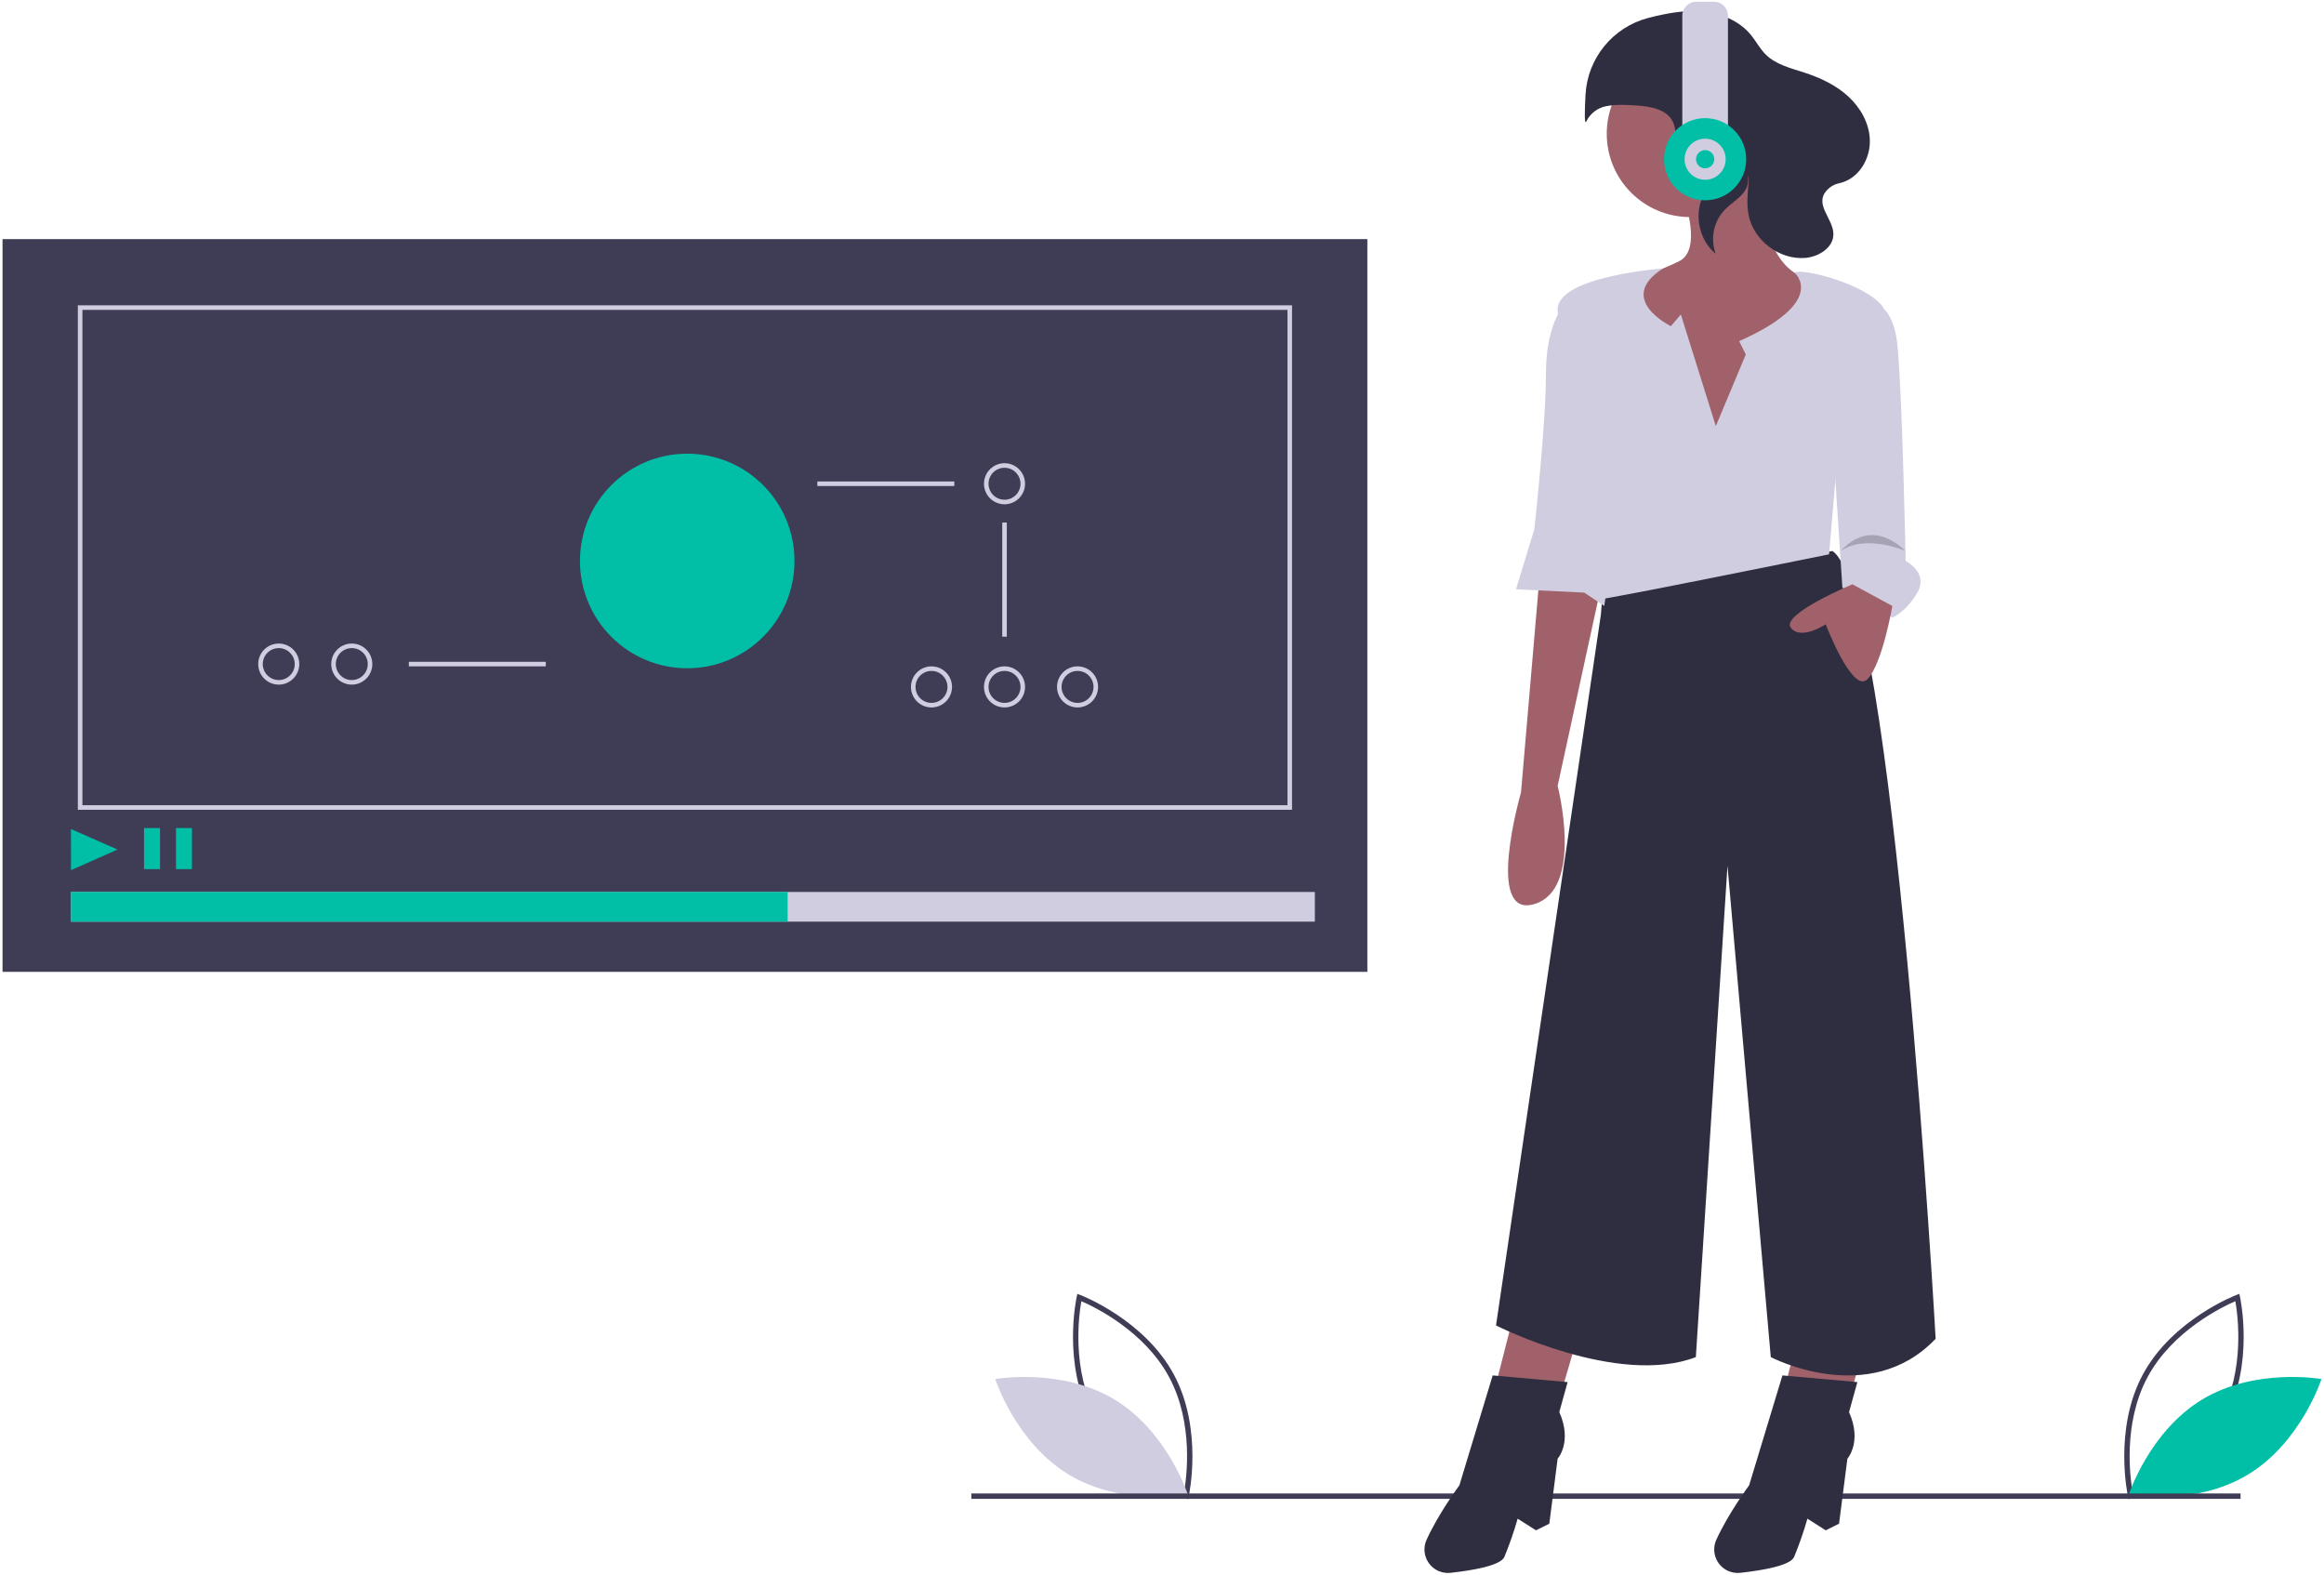 <?xml version="1.0" encoding="utf-8"?>
<!-- Generator: Adobe Illustrator 16.0.0, SVG Export Plug-In . SVG Version: 6.00 Build 0)  -->
<!DOCTYPE svg PUBLIC "-//W3C//DTD SVG 1.1//EN" "http://www.w3.org/Graphics/SVG/1.1/DTD/svg11.dtd">
<svg version="1.1" id="b904b1fc-2438-4085-8361-d165edf61501"
	 xmlns="http://www.w3.org/2000/svg" xmlns:xlink="http://www.w3.org/1999/xlink" x="0px" y="0px" width="500px" height="338.732px"
	 viewBox="258.024 174.802 500 338.732" enable-background="new 258.024 174.802 500 338.732" xml:space="preserve">
<title>tutorial_video</title>
<g>
	<path fill="#3F3D56" d="M513.631,497.295l-0.622-0.232c-0.136-0.052-13.744-5.267-20.119-17.089
		c-6.375-11.821-3.253-26.057-3.221-26.2l0.146-0.647l0.622,0.234c0.137,0.05,13.745,5.265,20.12,17.087
		c6.375,11.823,3.254,26.057,3.222,26.2L513.631,497.295z M493.911,479.424c5.39,9.996,16.144,15.12,18.867,16.289
		c0.52-2.921,2.145-14.729-3.241-24.716c-5.384-9.984-16.142-15.116-18.868-16.287C490.15,457.631,488.526,469.44,493.911,479.424
		L493.911,479.424z"/>
	<path fill="#D0CDE1" d="M497.762,475.826c11.456,6.895,15.868,20.583,15.868,20.583s-14.161,2.518-25.617-4.375
		s-15.868-20.583-15.868-20.583S486.306,468.936,497.762,475.826z"/>
	<path fill="#3F3D56" d="M715.842,496.647c-0.033-0.144-3.154-14.377,3.22-26.2c6.377-11.822,19.983-17.037,20.12-17.087
		l0.622-0.234l0.146,0.647c0.033,0.144,3.154,14.379-3.221,26.2c-6.375,11.822-19.983,17.037-20.12,17.089l-0.622,0.232
		L715.842,496.647z M738.952,454.71c-2.727,1.171-13.484,6.303-18.868,16.287c-5.385,9.987-3.761,21.795-3.242,24.716
		c2.725-1.169,13.479-6.293,18.867-16.289C741.094,469.44,739.469,457.631,738.952,454.71z"/>
	<path fill="#00BFA6" d="M731.859,475.826c-11.457,6.895-15.87,20.583-15.87,20.583s14.163,2.518,25.619-4.375
		c11.457-6.893,15.869-20.583,15.869-20.583S743.314,468.936,731.859,475.826z"/>
	<rect x="467.008" y="496.063" fill="#3F3D56" width="273.063" height="1.16"/>
	<polygon fill="#A0616A" points="583.469,458.489 575.228,490.734 577.738,493.242 592.784,478.194 597.083,463.505 	"/>
	<polygon fill="#A0616A" points="645.809,458.489 637.568,490.734 640.076,493.242 655.123,478.194 659.422,463.505 	"/>
	<path fill="#2F2E41" d="M652.257,293.327l-49.441,8.957l-0.359,4.658l-22.57,152.98c0,0,26.153,13.258,42.992,6.808l6.808-105.689
		l9.315,105.689c0,0,21.139,11.107,35.469-3.942C674.47,462.787,665.513,301.925,652.257,293.327z"/>
	<path fill="#2F2E41" d="M595.292,472.103l-16.121-1.433l-7.166,23.646c0,0-4.501,6.056-7.068,11.726
		c-1.142,2.547-0.003,5.538,2.545,6.681c0.826,0.369,1.738,0.512,2.638,0.409c4.868-0.539,10.738-1.563,11.559-3.408
		c1.108-2.691,2.064-5.444,2.866-8.24l3.94,2.508l2.866-1.433l1.792-13.975c0,0,3.224-3.581,0.358-10.03L595.292,472.103z"/>
	<path fill="#2F2E41" d="M657.631,472.103l-16.123-1.433l-7.166,23.646c0,0-4.501,6.056-7.066,11.726
		c-1.143,2.547-0.003,5.538,2.544,6.681c0.827,0.369,1.737,0.512,2.639,0.409c4.867-0.539,10.737-1.563,11.559-3.408
		c1.108-2.691,2.065-5.444,2.865-8.24l3.941,2.508l2.866-1.433l1.791-13.975c0,0,3.225-3.581,0.358-10.03L657.631,472.103z"/>
	<circle fill="#A0616A" cx="621.624" cy="203.58" r="17.913"/>
	<path fill="#A0616A" d="M620.371,217.731c0,0,3.941,10.748-1.074,13.256c-3.089,1.533-6.332,2.734-9.673,3.583l0.715,16.48
		l17.915,24.003l21.138-40.484c0,0-11.465,3.224-13.256-22.213L620.371,217.731z"/>
	<path fill="#A0616A" d="M589.201,299.417l-3.94,45.858c0,0-7.883,27.228,2.865,24.005c10.749-3.225,5.017-25.437,5.017-25.437
		l9.674-44.426H589.201z"/>
	<path fill="#D0CDE1" d="M627.177,266.457l-7.522-24.005l-2.151,2.508c0,0-11.984-5.836-1.692-12.412c0,0-22.669,1.664-22.669,8.83
		c0,7.166,10.031,29.378,10.031,29.378s-2.865,32.961-1.074,32.961s49.441-9.674,49.441-9.674l1.434-16.838
		c0,0,13.973-31.528,10.03-36.543c-3.94-5.016-17.744-8.295-18.903-7.193c0,0,7.439,6.118-11.907,14.716l1.433,2.867
		L627.177,266.457z"/>
	<path fill="#D0CDE1" d="M594.934,239.944c0,0-4.3,3.94-4.3,15.047c0,11.107-2.509,33.678-2.509,33.678l-3.94,12.897l14.689,0.716
		l4.299,2.867c0,0,5.733-39.769,6.45-40.843C610.338,263.231,594.934,239.944,594.934,239.944z"/>
	<path fill="#D0CDE1" d="M659.064,239.586c0,0,6.091-1.075,7.166,9.315c1.074,10.39,1.79,46.575,1.79,46.575
		s5.017,2.508,2.508,6.807c-2.508,4.299-5.373,5.375-5.373,5.375l-10.748-6.449l-2.149-32.961L659.064,239.586z"/>
	<path fill="#A0616A" d="M656.556,300.492c0,0-15.406,6.449-13.256,9.315c2.149,2.866,7.523-0.716,7.523-0.716
		s5.732,15.047,8.957,11.823c3.224-3.224,5.374-15.764,5.374-15.764L656.556,300.492z"/>
	<path opacity="0.2" enable-background="new    " d="M654.125,293.327c0,0,5.743-7.703,13.851,0
		C667.976,293.327,659.396,289.564,654.125,293.327z"/>
	<path fill="#2F2E41" d="M619.444,206.91c-1.132-1.652-0.636-3.949-1.445-5.779c-1.272-2.876-5.021-3.466-8.16-3.656
		c-2.087-0.125-4.204-0.249-6.248,0.168c-1.852,0.354-3.429,1.557-4.26,3.248c-0.44,0.941-0.395-1.974-0.188-5.72
		c0.429-7.842,5.87-14.511,13.467-16.501c0.045-0.012,0.088-0.023,0.131-0.034c3.792-0.973,7.709-1.715,11.607-1.353
		s7.814,1.947,10.314,4.959c1.142,1.376,1.966,3.013,3.235,4.275c2.229,2.216,5.474,2.964,8.461,3.945
		c3.378,1.109,6.672,2.664,9.294,5.067c2.621,2.402,4.519,5.734,4.659,9.288c0.163,4.144-2.371,8.487-6.601,9.407
		c-0.735,0.147-1.427,0.465-2.017,0.929c-3.981,3.244,0.727,6.425,0.78,9.968c0.045,2.956-3.198,4.962-6.147,5.171
		c-5.492,0.39-10.95-3.735-12.076-9.125c-0.503-2.415-0.219-4.915,0.011-7.371c0.263-2.811-5.934-9.265-1.829-4.524
		c0.801,0.901,1.354,1.995,1.604,3.173c0.758,3.849-2.729,5.234-4.895,7.43c-2.426,2.531-3.199,6.221-1.996,9.514
		c-3.819-3.106-4.838-9.146-2.249-13.333c0.688-1.113,1.584-2.089,2.235-3.224c1.015-1.771,1.215-5.576-1.742-5.4
		C623.279,207.558,621.127,209.37,619.444,206.91z"/>
	<path fill="#D0CDE1" d="M622.958,175.172h3.835c1.653,0,2.994,1.34,2.994,2.993v23.476c0,1.653-1.341,2.993-2.994,2.993h-3.835
		c-1.652,0-2.992-1.34-2.992-2.993v-23.476C619.966,176.512,621.306,175.172,622.958,175.172z"/>
	<circle fill="#00BFA6" cx="624.876" cy="209.053" r="8.838"/>
	<circle fill="#D0CDE1" cx="624.876" cy="209.053" r="4.419"/>
	<circle fill="#00BFA6" cx="624.876" cy="209.053" r="1.964"/>
	<rect x="258.571" y="226.239" fill="#3F3D56" width="293.634" height="157.619"/>
	<rect x="273.302" y="366.672" fill="#D0CDE1" width="267.609" height="6.385"/>
	<rect x="273.302" y="366.672" fill="#00BFA6" width="154.182" height="6.385"/>
	<polygon fill="#00BFA6" points="273.302,361.979 273.289,353.139 283.299,357.545 	"/>
	<rect x="289.015" y="352.924" fill="#00BFA6" width="3.437" height="8.838"/>
	<rect x="295.889" y="352.924" fill="#00BFA6" width="3.437" height="8.838"/>
	<path fill="#D0CDE1" d="M536,348.995H274.774V240.479H536V348.995z M275.756,348.013h259.263V241.461H275.756V348.013z"/>
	<circle fill="#00BFA6" cx="405.879" cy="295.474" r="23.078"/>
	<rect x="433.879" y="278.371" fill="#D0CDE1" width="29.461" height="0.981"/>
	<rect x="345.985" y="317.162" fill="#D0CDE1" width="29.461" height="0.982"/>
	<path fill="#D0CDE1" d="M474.143,283.28c-2.44,0-4.419-1.978-4.419-4.418c0-2.441,1.979-4.419,4.419-4.419s4.419,1.979,4.419,4.419
		C478.56,281.301,476.583,283.277,474.143,283.28z M474.143,275.424c-1.898,0-3.438,1.539-3.438,3.438
		c0,1.898,1.539,3.437,3.438,3.437c1.898,0,3.437-1.539,3.437-3.437C477.578,276.964,476.04,275.426,474.143,275.424z"/>
	<path fill="#D0CDE1" d="M474.143,326.982c-2.44,0-4.419-1.979-4.419-4.419s1.979-4.419,4.419-4.419s4.419,1.979,4.419,4.419
		C478.56,325.002,476.583,326.979,474.143,326.982z M474.143,319.125c-1.898,0-3.438,1.539-3.438,3.438
		c0,1.899,1.539,3.438,3.438,3.438c1.898,0,3.437-1.539,3.437-3.438C477.578,320.665,476.04,319.128,474.143,319.125z"/>
	<path fill="#D0CDE1" d="M489.856,326.982c-2.44,0-4.419-1.979-4.419-4.419s1.979-4.419,4.419-4.419
		c2.441,0,4.418,1.979,4.418,4.419C494.272,325.002,492.296,326.979,489.856,326.982z M489.856,319.125
		c-1.898,0-3.438,1.539-3.438,3.438c0,1.899,1.54,3.438,3.438,3.438c1.898,0,3.437-1.539,3.437-3.438
		C493.291,320.665,491.753,319.128,489.856,319.125z"/>
	<path fill="#D0CDE1" d="M458.43,326.982c-2.44,0-4.419-1.979-4.419-4.419s1.979-4.419,4.419-4.419c2.441,0,4.419,1.979,4.419,4.419
		C462.847,325.002,460.87,326.979,458.43,326.982z M458.43,319.125c-1.897,0-3.437,1.539-3.437,3.438
		c0,1.899,1.54,3.438,3.437,3.438c1.898,0,3.438-1.539,3.438-3.438C461.865,320.665,460.328,319.128,458.43,319.125z"/>
	<path fill="#D0CDE1" d="M333.709,322.072c-2.44,0-4.419-1.979-4.419-4.419c0-2.441,1.979-4.419,4.419-4.419
		s4.419,1.979,4.419,4.419C338.126,320.092,336.149,322.069,333.709,322.072z M333.709,314.215c-1.898,0-3.437,1.539-3.437,3.437
		c0,1.898,1.539,3.437,3.437,3.437s3.438-1.539,3.438-3.437l0,0C337.145,315.755,335.607,314.218,333.709,314.215z"/>
	<path fill="#D0CDE1" d="M317.997,322.072c-2.441,0-4.419-1.979-4.419-4.419c0-2.441,1.978-4.419,4.419-4.419
		c2.44,0,4.419,1.979,4.419,4.419C322.413,320.092,320.436,322.069,317.997,322.072z M317.997,314.215
		c-1.898,0-3.437,1.539-3.437,3.437c0,1.898,1.539,3.437,3.437,3.437c1.898,0,3.438-1.539,3.438-3.437l0,0
		C321.432,315.755,319.895,314.218,317.997,314.215z"/>
	<rect x="473.652" y="287.208" fill="#D0CDE1" width="0.982" height="24.551"/>
</g>
</svg>
